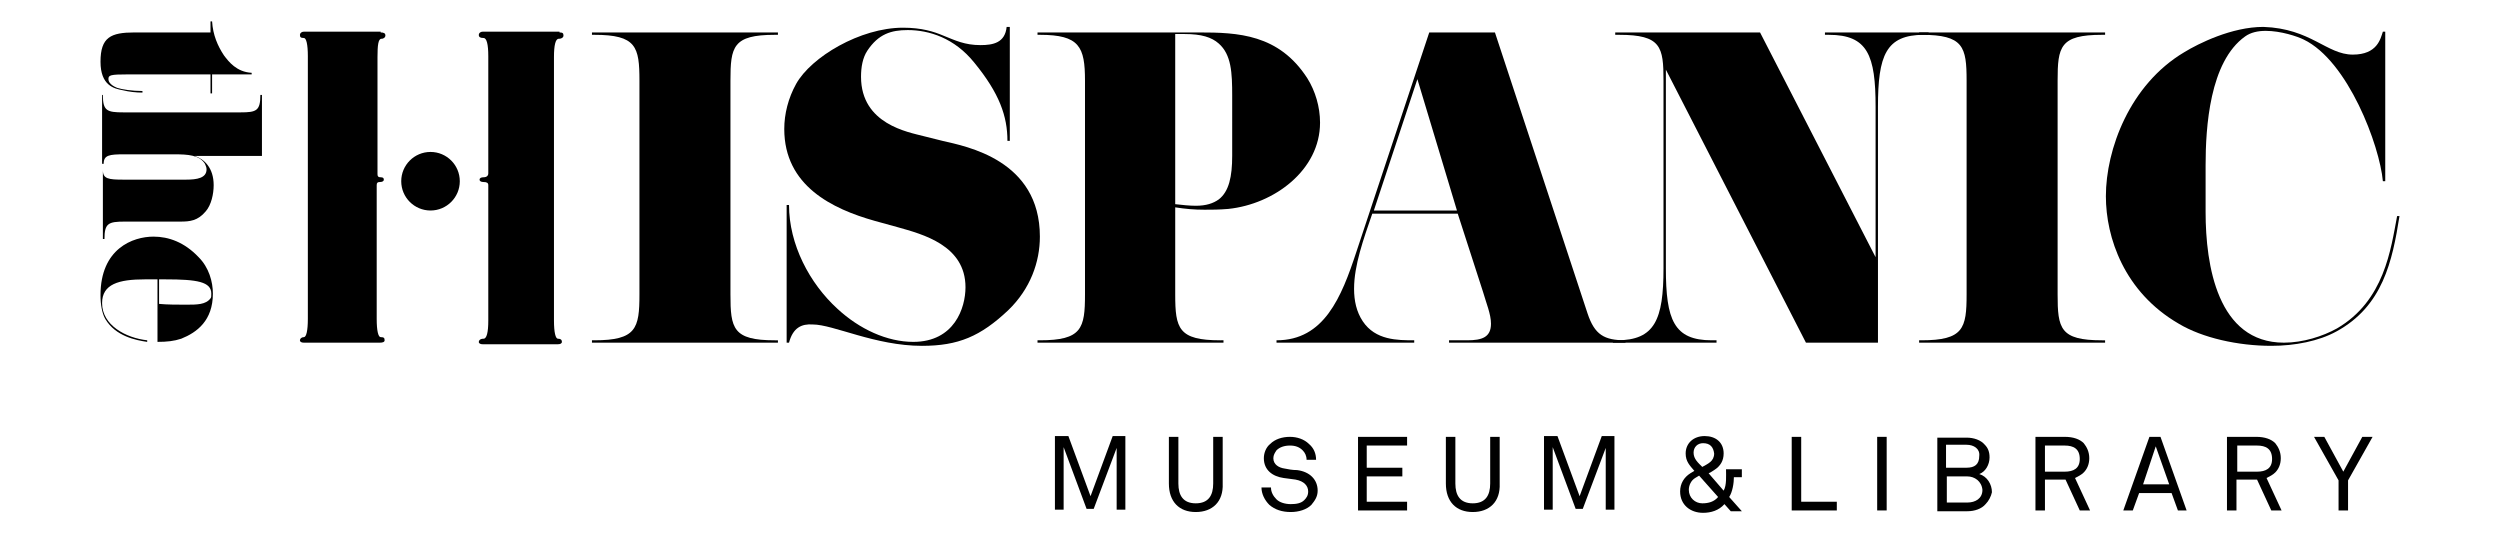 <?xml version="1.0" encoding="utf-8"?>
<!-- Generator: Adobe Illustrator 17.1.0, SVG Export Plug-In . SVG Version: 6.00 Build 0)  -->
<!DOCTYPE svg PUBLIC "-//W3C//DTD SVG 1.1//EN" "http://www.w3.org/Graphics/SVG/1.1/DTD/svg11.dtd">
<svg version="1.1" id="Layer_1" xmlns="http://www.w3.org/2000/svg" xmlns:xlink="http://www.w3.org/1999/xlink" x="0px" y="0px"
	 viewBox="0 0 315.9 67.4" enable-background="new 0 0 315.9 67.4" xml:space="preserve">
<g>
	<g>
		<g>
			<path d="M17,4.1h9.6V2.7h0.2c0.1,1.7,0.7,3.1,1.5,4.3c0.6,0.8,1.6,2.1,3.5,2.2v0.2h-5v2.4h-0.2V9.4H16.2c-2.3,0-2.5,0.1-2.5,0.6
				c0,0.2,0.1,0.7,1.1,1.1c0.6,0.2,1.9,0.4,3.2,0.4v0.2c-0.8,0-1.7-0.1-2.5-0.3c-1.1-0.2-2.8-0.6-2.8-3.6C12.7,4.7,14,4.1,17,4.1z"
				/>
			<path d="M33.1,12.2v7.5h-8.5c1.2,0.4,2.4,1.5,2.4,3.7c0,1.1-0.3,2.5-1,3.3c-1,1.2-2,1.3-3.2,1.3h-7c-2.1,0-2.6,0.2-2.6,2.2h-0.2
				v-8.7H13c0,1.1,0.7,1.2,2.6,1.2h7.9c1.4,0,2.6-0.2,2.6-1.3c0-0.3-0.1-0.4-0.2-0.7c-0.7-1.1-2.1-1.2-3.9-1.2h-6.3
				c-1.9,0-2.6,0.1-2.6,1.2h-0.2v-8.7H13c0,2,0.5,2.2,2.6,2.2h14.8c2,0,2.5-0.2,2.5-2.2H33.1z"/>
			<path d="M19.9,35.3h-1.6c-3.3,0-5.4,0.6-5.4,3c0,2.8,3,4.4,5.7,4.7v0.2c-1.4-0.2-4-0.7-5.3-2.9c-0.4-0.7-0.6-1.8-0.6-3
				c0-5.9,4.1-7.4,6.7-7.4c1.9,0,3.9,0.7,5.7,2.6c1.3,1.3,1.8,3.1,1.8,4.6c0,3.4-2,4.9-4,5.7c-0.9,0.3-1.8,0.4-3,0.4V35.3z
				 M20.9,35.3h-0.8v3.1c1,0.1,2.4,0.1,3.4,0.1c1.4,0,2.5,0,3.1-0.8c0.1-0.1,0.1-0.3,0.1-0.6C26.7,35.6,24.9,35.3,20.9,35.3z"/>
		</g>
		<path d="M92.3,10.2v27c0,4.3,0.3,5.8,5.6,5.8h0.4v0.3H74.8V43h0.3c5.3,0,5.7-1.5,5.7-5.8v-27c0-4.3-0.4-5.8-5.7-5.8h-0.3V4.1h23.5
			v0.3h-0.4C92.6,4.4,92.3,5.9,92.3,10.2z"/>
		<path d="M99.7,43.3h-0.3V25.9h0.3c0,5,2.6,9.9,6.1,13.1c2.8,2.6,6.3,4.2,9.6,4.2c5.2,0,6.6-4.3,6.6-6.9c0-5.3-5.4-6.7-8.6-7.6
			l-2.9-0.8c-5.3-1.5-11.4-4.4-11.4-11.6c0-1.9,0.5-3.9,1.5-5.7c1.9-3.4,8.1-7.1,13.5-7.1c2.4,0,3.9,0.5,5.1,1
			c1.5,0.6,2.7,1.2,4.7,1.2c1.6,0,3.1-0.3,3.3-2.3h0.4v14.4h-0.3c0-3.1-1-6-4.2-9.9c-2.5-3.1-5.7-4.1-8.4-4.1
			c-2.1,0-3.7,0.5-5.1,2.6c-0.6,0.9-0.8,2.1-0.8,3.3c0,6,6,7,7.9,7.5l2.4,0.6c3,0.7,12.3,2.4,12.3,12.1c0,3.2-1.2,6.6-4,9.3
			c-3.5,3.3-6.3,4.5-10.9,4.5c-5.9,0-11.2-2.7-13.8-2.7C101.3,40.9,100.2,41.4,99.7,43.3z"/>
		<path d="M154.6,43v0.3h-23.5V43h0.3c5.3,0,5.7-1.5,5.7-5.8v-27c0-4.3-0.7-5.8-5.7-5.8h-0.3V4.1h20.4c4.9,0,10.1,0.2,13.7,5.8
			c1,1.6,1.6,3.6,1.6,5.6c0,6-5.8,10.3-11.6,10.9c-1.2,0.1-2.1,0.1-3,0.1c-1.3,0-2.4-0.1-3.7-0.3v11c0,4.3,0.4,5.8,5.7,5.8H154.6z
			 M155.7,12.1c0-2.9-0.1-5.2-1.7-6.6c-0.9-0.8-2.2-1.2-4.3-1.2h-1.2v21.5c0.9,0.1,1.8,0.2,2.6,0.2c1.3,0,2.2-0.3,2.9-0.8
			c1.3-1,1.7-2.9,1.7-5.5V12.1z"/>
		<path d="M185.4,43c1.9,0,3-0.4,3-2.1c0-1.2-0.6-2.6-1-4l-3.2-9.9h-10.8c-1.1,3.2-2.3,6.5-2.3,9.5c0,1.5,0.3,2.9,1.1,4.1
			c1.6,2.4,4.4,2.4,6.5,2.4v0.3h-17.4V43c6,0,8.2-5.4,10.1-11.2l9.2-27.7h8.3l11.7,35.5c0.9,2.7,2.1,3.4,4.8,3.4v0.3h-22.3V43
			L185.4,43L185.4,43z M184.1,26.6l-5-16.6l-5.5,16.6H184.1z"/>
		<path d="M204.1,4.4V4.1h18.3L237,32.5v-19c0-6.5-1-9.1-5.9-9.1h-0.5V4.1h13.1v0.3h-0.6c-4.8,0-5.8,2.6-5.8,9.1v29.8h-9.1
			L210.5,8.8v25.1c0,6.5,1,9.1,5.8,9.1h0.6v0.3h-13.1V43h0.5c4.8,0,5.9-2.6,5.9-9.1V10.2c0-4.3-0.3-5.8-5.6-5.8H204.1z"/>
		<path d="M260,10.2v27c0,4.3,0.3,5.8,5.6,5.8h0.4v0.3h-23.5V43h0.3c5.3,0,5.7-1.5,5.7-5.8v-27c0-4.3-0.4-5.8-5.7-5.8h-0.3V4.1H266
			v0.3h-0.4C260.3,4.4,260,5.9,260,10.2z"/>
		<path d="M297.3,6.9c3.1,0,3.5-2,3.8-2.9h0.3v18.9h-0.3c-0.4-4.5-4.4-15.2-10-17.9c-0.8-0.4-2.9-1.1-4.8-1.1c-1,0-1.9,0.2-2.6,0.7
			c-4.5,3.2-5,11.5-5,16.3v5.9c0,6.7,1.5,16.5,9.9,16.5c2.4,0,4.9-0.8,6.7-1.8c6-3.5,6.8-10,7.6-14.2h0.3c-0.9,5.7-2.1,11.4-8,14.6
			c-2.2,1.2-5.2,1.8-8.2,1.8c-4.2,0-8.7-1-11.7-2.8c-6.9-4-9.2-10.9-9.2-16.1c0-5.9,3-14.1,9.9-18.2c1.8-1.1,6-3.2,10-3.2
			C292,3.6,294,6.9,297.3,6.9z"/>
		<g>
			<path d="M48.1,4.1c0.4,0,0.6,0.1,0.6,0.4c0,0.2-0.2,0.4-0.5,0.4c-0.4,0-0.5,0.8-0.5,2.3V22c0,0.3,0.1,0.4,0.4,0.4h0
				c0.3,0,0.4,0.1,0.4,0.3c0,0.2-0.2,0.3-0.5,0.3c-0.3,0-0.4,0.1-0.4,0.4v16.9c0,1.5,0.2,2.3,0.5,2.3c0.4,0,0.5,0.1,0.5,0.4
				c0,0.2-0.2,0.3-0.6,0.3h-9.6c-0.3,0-0.5-0.1-0.5-0.3c0-0.2,0.2-0.4,0.5-0.4c0.3,0,0.5-0.8,0.5-2.3V7.1c0-1.5-0.2-2.3-0.5-2.3
				c-0.4,0-0.5-0.1-0.5-0.4c0-0.2,0.2-0.4,0.5-0.4H48.1z M70.7,4.1c0.4,0,0.5,0.1,0.5,0.4c0,0.2-0.2,0.4-0.6,0.4s-0.6,0.8-0.6,2.3
				v33.3c0,1.5,0.2,2.3,0.5,2.3s0.5,0.1,0.5,0.4c0,0.2-0.2,0.3-0.5,0.3H61c-0.3,0-0.5-0.1-0.5-0.3c0-0.2,0.2-0.4,0.6-0.4
				c0.4,0,0.6-0.8,0.6-2.3V23.4c0-0.3-0.2-0.4-0.6-0.4c-0.3,0-0.5-0.1-0.5-0.3c0-0.2,0.2-0.3,0.5-0.3c0.4,0,0.6-0.2,0.6-0.5V7.1
				c0-1.5-0.2-2.3-0.6-2.3c-0.4,0-0.6-0.1-0.6-0.4c0-0.2,0.2-0.4,0.5-0.4H70.7z"/>
			<circle cx="54.4" cy="22.9" r="3.7"/>
		</g>
	</g>
	<g>
		<path d="M141.1,64.5v-7.9l-2.9,7.7h-0.9l-2.9-7.8v7.9h-1.1v-9.3h1.7l2.8,7.6l2.8-7.6h1.6v9.3H141.1z"/>
		<path d="M151.1,64.7c-2.1,0-3.4-1.3-3.4-3.6v-5.9h1.2v5.9c0,1.5,0.6,2.5,2.2,2.5c1.6,0,2.2-1,2.2-2.5v-5.9h1.2v5.9
			C154.6,63.4,153.2,64.7,151.1,64.7z"/>
		<path d="M165.7,63.8c-0.6,0.6-1.6,0.9-2.6,0.9c-1.1,0-2-0.3-2.7-0.9c-0.6-0.6-1-1.4-1-2.2h1.2c0,0.6,0.3,1.1,0.7,1.5
			c0.4,0.4,1.1,0.6,1.8,0.6c0.7,0,1.3-0.1,1.7-0.5c0.3-0.3,0.5-0.6,0.5-1.1c0-0.7-0.5-1.3-1.6-1.5l-1.5-0.2c-1.4-0.2-2.5-1-2.5-2.5
			c0-0.7,0.3-1.4,0.8-1.8c0.6-0.6,1.5-0.9,2.5-0.9c0.9,0,1.8,0.3,2.4,0.9c0.6,0.5,0.9,1.2,0.9,2h-1.2c0-0.5-0.2-0.9-0.5-1.2
			c-0.4-0.4-0.9-0.6-1.6-0.6c-0.7,0-1.3,0.2-1.7,0.6c-0.2,0.3-0.4,0.6-0.4,1c0,0.8,0.7,1.2,1.4,1.3c0.5,0.1,1,0.2,1.6,0.2
			c1.6,0.2,2.6,1.2,2.6,2.6C166.5,62.8,166.1,63.3,165.7,63.8z"/>
		<path d="M171.6,64.5v-9.3h6.2v1.1h-5.1v2.8h4.5v1.1h-4.5v3.2h5.1v1.1H171.6z"/>
		<path d="M186.1,64.7c-2.1,0-3.4-1.3-3.4-3.6v-5.9h1.2v5.9c0,1.5,0.6,2.5,2.2,2.5c1.6,0,2.2-1,2.2-2.5v-5.9h1.2v5.9
			C189.6,63.4,188.2,64.7,186.1,64.7z"/>
		<path d="M202.9,64.5v-7.9l-2.9,7.7h-0.9l-2.9-7.8v7.9h-1.1v-9.3h1.7l2.8,7.6l2.8-7.6h1.6v9.3H202.9z"/>
		<path d="M219.1,60.2c0,0.9-0.2,2-0.6,2.6l1.6,1.8h-1.4l-0.8-0.9c-0.7,0.8-1.7,1.1-2.7,1.1c-1.6,0-2.9-1-2.9-2.7
			c0-1,0.5-1.8,1.3-2.3l0.5-0.3c-0.6-0.7-1.1-1.2-1.1-2.2c0-1.3,1-2.2,2.4-2.2c1.4,0,2.4,0.8,2.4,2.2c0,0.9-0.4,1.6-1.2,2.1
			c-0.2,0.1-0.4,0.3-0.7,0.4l1.9,2.2c0.4-0.7,0.3-1.9,0.3-2.7h2v1H219.1z M214.7,60.1l-0.5,0.3c-0.5,0.3-0.8,0.9-0.8,1.5
			c0,1,0.8,1.7,1.7,1.7c0.8,0,1.5-0.2,2-0.8L214.7,60.1z M215.2,56c-0.7,0-1.2,0.5-1.2,1.2c0,0.8,0.6,1.3,1.1,1.8
			c0.7-0.4,1.5-0.7,1.5-1.7C216.5,56.5,216.1,56,215.2,56z"/>
		<path d="M226.4,64.5v-9.3h1.2v8.2h4.5v1.1H226.4z"/>
		<path d="M237.2,64.5v-9.3h1.2v9.3H237.2z"/>
		<path d="M250.9,63.7c-0.5,0.6-1.4,0.9-2.3,0.9h-3.8v-9.3h3.7c0.9,0,1.8,0.3,2.3,0.9c0.4,0.4,0.6,0.9,0.6,1.6
			c0,0.9-0.5,1.8-1.3,2.1c1,0.3,1.6,1.3,1.6,2.3C251.6,62.7,251.3,63.3,250.9,63.7z M248.5,56.2h-2.6v2.9h2.6c1,0,1.6-0.4,1.6-1.5
			C250.2,56.7,249.4,56.2,248.5,56.2z M248.6,60.2h-2.6v3.3h2.6c1,0,1.9-0.5,1.9-1.6C250.4,60.8,249.5,60.2,248.6,60.2z"/>
		<path d="M262.8,64.5l-1.8-3.9h-2.6v3.9h-1.2v-9.3h3.7c1.1,0,1.9,0.3,2.4,0.8c0.4,0.5,0.7,1.1,0.7,1.9c0,0.8-0.3,1.4-0.7,1.8
			c-0.3,0.3-0.7,0.5-1.1,0.7l1.9,4.1H262.8z M260.9,56.3h-2.5v3.3h2.5c1.1,0,1.9-0.4,1.9-1.6C262.8,56.7,262,56.3,260.9,56.3z"/>
		<path d="M275.2,64.5l-0.8-2.2h-4.1l-0.8,2.2h-1.2l3.3-9.3h1.4l3.3,9.3H275.2z M272.4,56.4l-1.6,4.8h3.3L272.4,56.4z"/>
		<path d="M287,64.5l-1.8-3.9h-2.6v3.9h-1.2v-9.3h3.7c1.1,0,1.9,0.3,2.4,0.8c0.4,0.5,0.7,1.1,0.7,1.9c0,0.8-0.3,1.4-0.7,1.8
			c-0.3,0.3-0.7,0.5-1.1,0.7l1.9,4.1H287z M285.2,56.3h-2.5v3.3h2.5c1.1,0,1.9-0.4,1.9-1.6C287.1,56.7,286.3,56.3,285.2,56.3z"/>
		<path d="M296.7,60.7v3.8h-1.2v-3.8l-3.1-5.5h1.3l2.4,4.4l2.4-4.4h1.3L296.7,60.7z"/>
	</g>
</g>
</svg>
